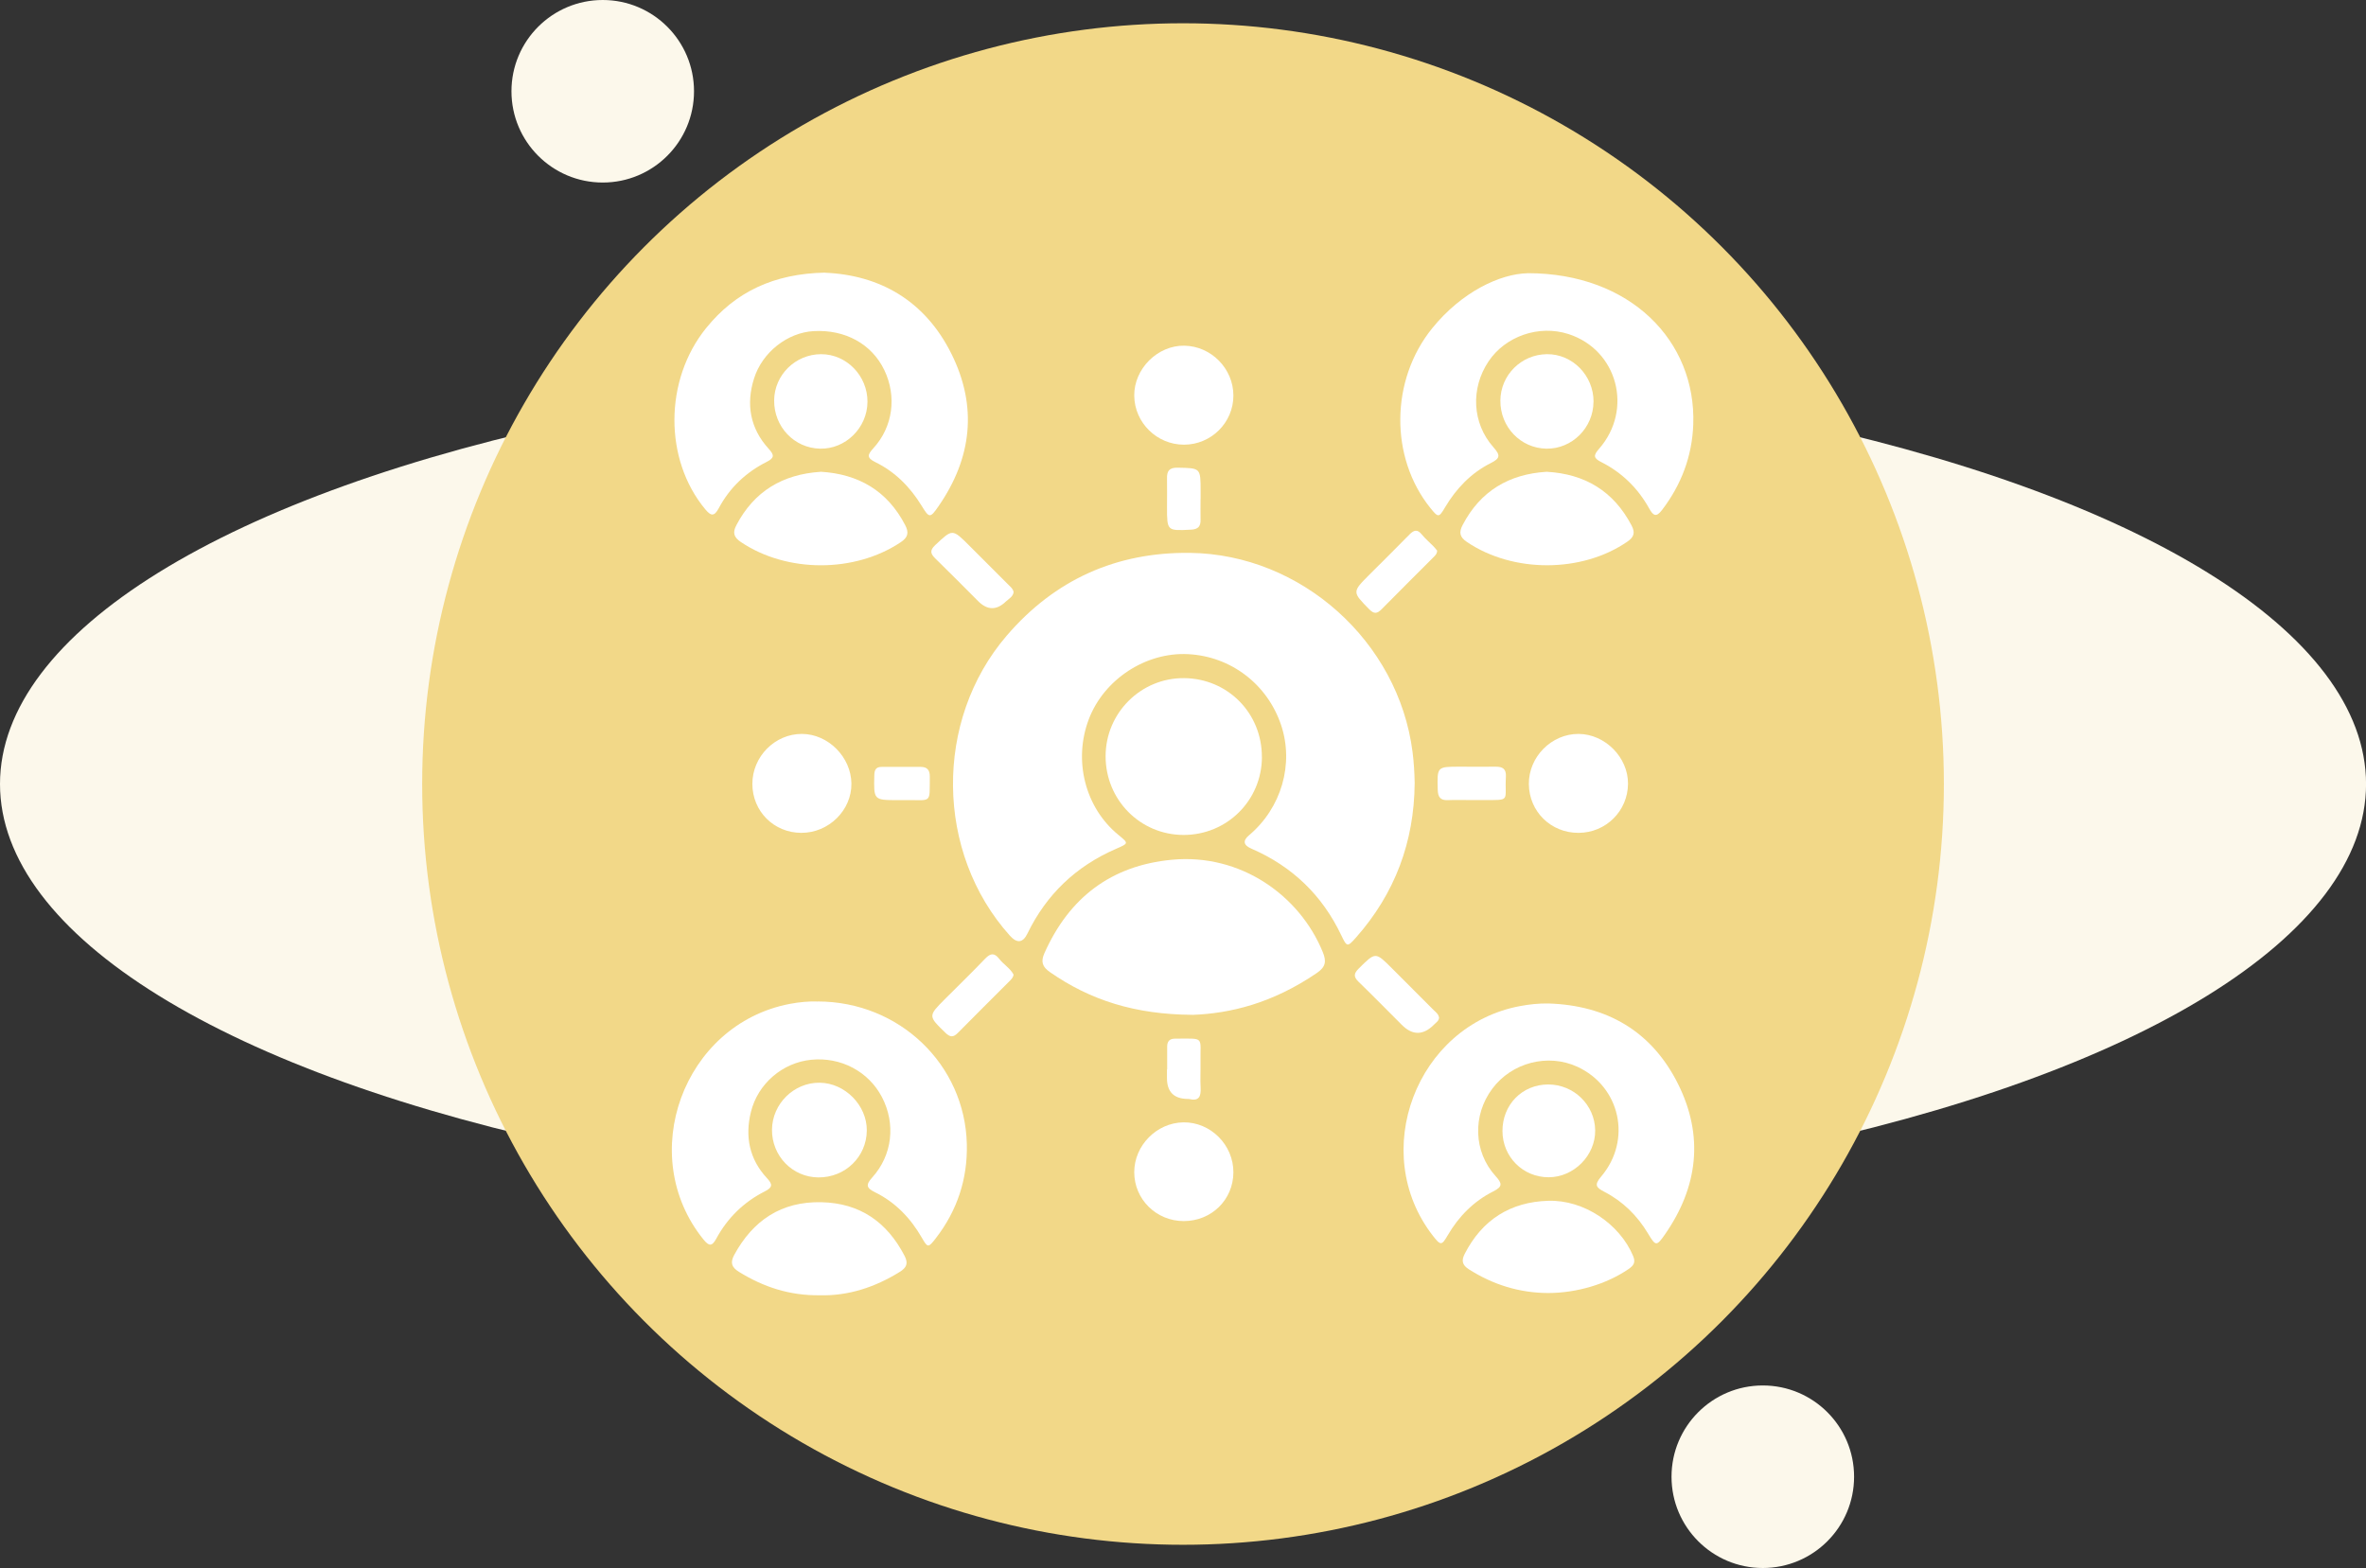 <?xml version="1.0" encoding="UTF-8"?>
<svg id="Layer_2" data-name="Layer 2" xmlns="http://www.w3.org/2000/svg" viewBox="0 0 462.69 306.68">
  <rect x="0" y="0" width="462.69" height="306.68" fill="#333333" stroke="none"/>
  <defs>
    <style>
      .cls-1 {
        fill: #fff;
      }

      .cls-1, .cls-2, .cls-3 {
        stroke-width: 0px;
      }

      .cls-2 {
        fill: #f2d888;
      }

      .cls-3 {
        fill: #fcf8eb;
      }
    </style>
  </defs>
  <g id="Layer_1-2" data-name="Layer 1">
    <g>
      <ellipse class="cls-3" cx="231.35" cy="153.34" rx="231.35" ry="82.71"/>
      <circle class="cls-2" cx="231.35" cy="153.34" r="148.79"/>
      <g>
        <circle class="cls-3" cx="344.73" cy="288.82" r="17.85"/>
        <circle class="cls-3" cx="117.87" cy="17.85" r="17.85"/>
      </g>
      <g>
        <path class="cls-1" d="m276.65,153.2c-.1,11.47-3.86,21.55-11.47,30.16-1.7,1.92-1.79,1.85-2.9-.47-3.73-7.83-9.6-13.46-17.56-16.91q-2.36-1.02-.46-2.62c6.33-5.33,8.83-13.94,6.26-21.58-2.69-7.98-9.83-13.42-18.19-13.84-8.27-.42-16.44,4.93-19.4,12.71-3.08,8.08-.73,17.31,5.77,22.63,2.05,1.68,2.04,1.65-.46,2.74-7.81,3.39-13.6,8.9-17.32,16.57q-1.33,2.74-3.43.41c-14.59-16.23-14.87-42.1-.62-58.68,9.42-10.97,21.45-16.36,35.84-16.19,21.79.27,40.76,17.36,43.52,38.91.26,2.05.39,4.1.42,6.17Z"/>
        <path class="cls-1" d="m159.91,195.87c15.98.01,28.79,12.35,29.16,27.88.17,6.82-1.88,13.03-6.09,18.46-1.45,1.87-1.56,1.86-2.7-.12-2.21-3.85-5.19-6.96-9.19-8.92-1.71-.84-1.79-1.47-.51-2.89,3.94-4.36,4.61-10.49,1.9-15.69-2.62-5.03-8.04-7.9-13.84-7.32-5.56.55-10.43,4.63-11.8,10.24-1.17,4.76-.3,9.21,3.13,12.89,1.13,1.21,1.18,1.81-.4,2.61-4.1,2.07-7.29,5.18-9.48,9.22-.86,1.59-1.44,1.53-2.52.19-13.31-16.43-3.96-42.06,16.83-46.07,1.97-.38,3.94-.54,5.52-.47Z"/>
        <path class="cls-1" d="m161.33,53.34c10.7.45,19.55,5.44,24.73,15.86,5.13,10.31,4.01,20.36-2.52,29.8-1.66,2.4-1.82,2.35-3.32-.1-2.24-3.65-5.17-6.62-9.03-8.51-1.73-.85-1.56-1.45-.4-2.72,3.84-4.19,4.61-10.14,2.15-15.28-2.45-5.11-7.66-7.98-13.85-7.63-5.06.29-10.01,4.09-11.64,9.29-1.58,5.02-.76,9.73,2.85,13.7,1.11,1.22,1.21,1.79-.38,2.59-4.03,2.03-7.22,5.04-9.35,9.04-.91,1.7-1.55,1.56-2.68.19-8.04-9.7-8.02-25.22.18-35.38,5.74-7.12,13.27-10.67,23.26-10.87Z"/>
        <path class="cls-1" d="m298.76,53.43c20.06,0,32.95,13.26,32.37,29.58-.22,6.19-2.32,11.78-6.11,16.74-1.16,1.52-1.74,1.08-2.52-.32-2.19-3.95-5.32-7.01-9.35-9.05-1.52-.77-1.6-1.28-.46-2.58,6.76-7.7,3.62-19.39-5.98-22.47-5.75-1.85-12.31.41-15.62,5.36-3.52,5.27-3.22,12.07.96,16.78,1.4,1.58,1.35,2.17-.55,3.12-3.83,1.93-6.72,4.95-8.91,8.64-1.2,2.03-1.33,2.03-2.85.15-7.98-9.89-7.87-25.04.34-35.18,5.76-7.12,13.28-10.65,18.67-10.76Z"/>
        <path class="cls-1" d="m302.79,196.26c11.48.36,20.23,5.45,25.37,15.75,5.06,10.15,3.91,20.11-2.56,29.41-1.66,2.38-1.82,2.32-3.31-.16-2.09-3.49-4.91-6.28-8.52-8.15-1.67-.86-2.04-1.36-.65-3,6.07-7.15,3.73-17.62-4.67-21.48-5.76-2.64-12.81-.82-16.63,4.31-3.87,5.2-3.68,12.31.65,17.08,1.32,1.45,1.4,2.06-.46,3-3.83,1.93-6.76,4.9-8.92,8.62-1.16,1.99-1.37,1.98-2.87.06-12.67-16.26-3.23-41.15,17.03-44.93,1.82-.34,3.65-.54,5.54-.51Z"/>
        <path class="cls-1" d="m233.21,198.48c-11.27-.07-19.98-2.86-27.87-8.34-1.51-1.05-1.84-2.04-1.1-3.71,4.84-10.86,13.02-17.15,24.94-18.28,13.44-1.27,24.99,6.99,29.51,18.08.74,1.82.54,2.9-1.16,4.06-8.79,6-17.02,7.92-24.33,8.2Z"/>
        <path class="cls-1" d="m246.78,148.05c-.02,8.5-6.85,15.28-15.36,15.25-8.47-.03-15.23-6.88-15.21-15.43.02-8.47,6.94-15.33,15.38-15.24,8.53.09,15.2,6.86,15.18,15.42Z"/>
        <path class="cls-1" d="m160.34,253.33c-5.96.08-11.06-1.63-15.83-4.58-1.43-.88-1.75-1.8-.93-3.31,3.68-6.78,9.23-10.48,17.04-10.31,7.53.16,12.85,3.87,16.28,10.5.76,1.47.38,2.3-.94,3.12-4.89,3.05-10.14,4.72-15.62,4.58Z"/>
        <path class="cls-1" d="m160.44,92.26c7.43.44,13.08,3.7,16.58,10.45.77,1.48.54,2.39-.88,3.34-9,6.02-22.24,6.01-31.23-.02-1.4-.94-1.69-1.83-.91-3.31,3.48-6.64,9.03-9.95,16.45-10.44Z"/>
        <path class="cls-1" d="m302.46,92.27c7.49.42,13.08,3.78,16.6,10.49.72,1.38.54,2.24-.81,3.17-8.9,6.14-22.35,6.17-31.38.07-1.44-.97-1.59-1.89-.83-3.34,3.48-6.64,9.04-9.93,16.42-10.39Z"/>
        <path class="cls-1" d="m302.75,252.89c-5.62-.02-10.75-1.62-15.49-4.63-1.29-.82-1.51-1.68-.84-3,3.42-6.7,8.95-10.19,16.37-10.41,7.01-.2,13.94,4.55,16.57,10.77.56,1.32.09,1.91-.91,2.6-4.25,2.91-10.04,4.66-15.7,4.67Z"/>
        <path class="cls-1" d="m156.7,162.89c-5.36-.01-9.56-4.21-9.57-9.57,0-5.35,4.41-9.8,9.7-9.78,5.12.02,9.6,4.51,9.67,9.69.07,5.23-4.44,9.68-9.81,9.66Z"/>
        <path class="cls-1" d="m231.49,238.82c-5.37,0-9.68-4.26-9.68-9.56,0-5.23,4.38-9.67,9.62-9.75,5.31-.07,9.8,4.42,9.77,9.79-.03,5.35-4.28,9.52-9.71,9.52Z"/>
        <path class="cls-1" d="m308.69,162.89c-5.39.02-9.65-4.15-9.71-9.52-.06-5.33,4.43-9.87,9.74-9.83,5.17.04,9.68,4.59,9.65,9.74-.03,5.33-4.32,9.59-9.67,9.61Z"/>
        <path class="cls-1" d="m231.53,86.97c-5.29,0-9.66-4.29-9.72-9.57-.06-5.26,4.56-9.88,9.8-9.79,5.26.09,9.59,4.49,9.59,9.76,0,5.28-4.34,9.6-9.66,9.6Z"/>
        <path class="cls-1" d="m160.03,230.28c-5.07-.04-9.11-4.21-9.06-9.35.05-5.05,4.29-9.23,9.32-9.17,4.95.05,9.25,4.41,9.22,9.34-.04,5.16-4.23,9.22-9.48,9.18Z"/>
        <path class="cls-1" d="m169.64,78.61c-.04,5.07-4.28,9.25-9.27,9.14-5.06-.11-9.03-4.29-8.98-9.46.05-4.96,4.16-9.01,9.18-9.02,4.98-.01,9.11,4.24,9.07,9.34Z"/>
        <path class="cls-1" d="m311.62,78.56c-.01,5.1-4.2,9.27-9.21,9.19-5.05-.08-9.04-4.25-9-9.4.04-5,4.08-9.03,9.11-9.08,4.98-.05,9.12,4.17,9.11,9.29Z"/>
        <path class="cls-1" d="m293.82,221.2c-.01-5.15,3.86-9.09,8.94-9.1,5.02,0,9.14,4.02,9.19,8.99.05,4.89-4.16,9.14-9.07,9.16-5.04.02-9.05-3.98-9.06-9.04Z"/>
        <path class="cls-1" d="m281.42,199.02c-.03.65-.57.95-.96,1.35q-3.17,3.23-6.33.07c-2.81-2.81-5.59-5.65-8.44-8.41-1-.97-.98-1.61.02-2.6,3.28-3.26,3.25-3.29,6.48-.06,2.71,2.71,5.42,5.41,8.12,8.13.44.44,1,.82,1.1,1.52Z"/>
        <path class="cls-1" d="m198.21,190.61c-.08.62-.47.95-.81,1.3-3.36,3.37-6.74,6.71-10.08,10.1-.91.93-1.53.86-2.45-.03-3.37-3.28-3.41-3.25,0-6.66,2.61-2.61,5.26-5.18,7.81-7.85,1.05-1.1,1.82-1.11,2.73.07.86,1.11,2.16,1.84,2.8,3.07Z"/>
        <path class="cls-1" d="m198.22,115.81c-.12.91-.95,1.3-1.55,1.87q-2.7,2.58-5.39-.11c-2.76-2.76-5.49-5.54-8.29-8.26-.98-.95-1.28-1.6-.08-2.72,3.36-3.15,3.31-3.21,6.65.13,2.56,2.56,5.12,5.11,7.67,7.67.39.4.87.74.99,1.41Z"/>
        <path class="cls-1" d="m281.05,107.67c-.03.71-.44,1.02-.78,1.37-3.36,3.37-6.74,6.72-10.08,10.11-.88.89-1.48.98-2.43.01-3.33-3.4-3.36-3.36.06-6.79,2.61-2.61,5.24-5.2,7.82-7.84.87-.89,1.56-1.06,2.42.02.66.82,1.5,1.51,2.24,2.27.29.29.54.63.74.86Z"/>
        <path class="cls-1" d="m287.84,156.48c-1.56,0-3.13-.06-4.69.01-1.5.07-1.95-.62-1.99-2.04-.12-4.5-.16-4.5,4.29-4.5,2.34,0,4.69.03,7.03,0,1.37-.01,2.1.42,2.01,1.98-.28,4.86,1.12,4.53-4.52,4.55-.71,0-1.42,0-2.13,0Z"/>
        <path class="cls-1" d="m234.78,97.56c0,1.35-.03,2.7,0,4.05.04,1.3-.44,1.91-1.84,1.98-4.72.24-4.72.28-4.72-4.44,0-1.85.04-3.7,0-5.54-.04-1.48.41-2.17,2.08-2.14,4.49.09,4.49.02,4.49,4.6,0,.5,0,.99,0,1.49h0Z"/>
        <path class="cls-1" d="m228.25,209.15c0-1.49,0-2.97,0-4.46,0-1.03.48-1.56,1.55-1.55,5.88,0,4.89-.52,4.97,4.52.03,1.7-.07,3.4.02,5.1.09,1.67-.31,2.66-2.23,2.19-.13-.03-.28-.01-.42-.02q-3.93-.1-3.93-4.07c0-.57,0-1.13,0-1.7,0,0,.02,0,.03,0Z"/>
        <path class="cls-1" d="m176.28,156.49c-.21,0-.43,0-.64,0-4.82,0-4.78,0-4.66-4.92.03-1.1.4-1.58,1.45-1.58,2.55,0,5.1,0,7.66,0,1.25,0,1.75.66,1.74,1.88-.07,5.64.58,4.49-5.55,4.62Z"/>
      </g>
    </g>
  </g>
</svg>